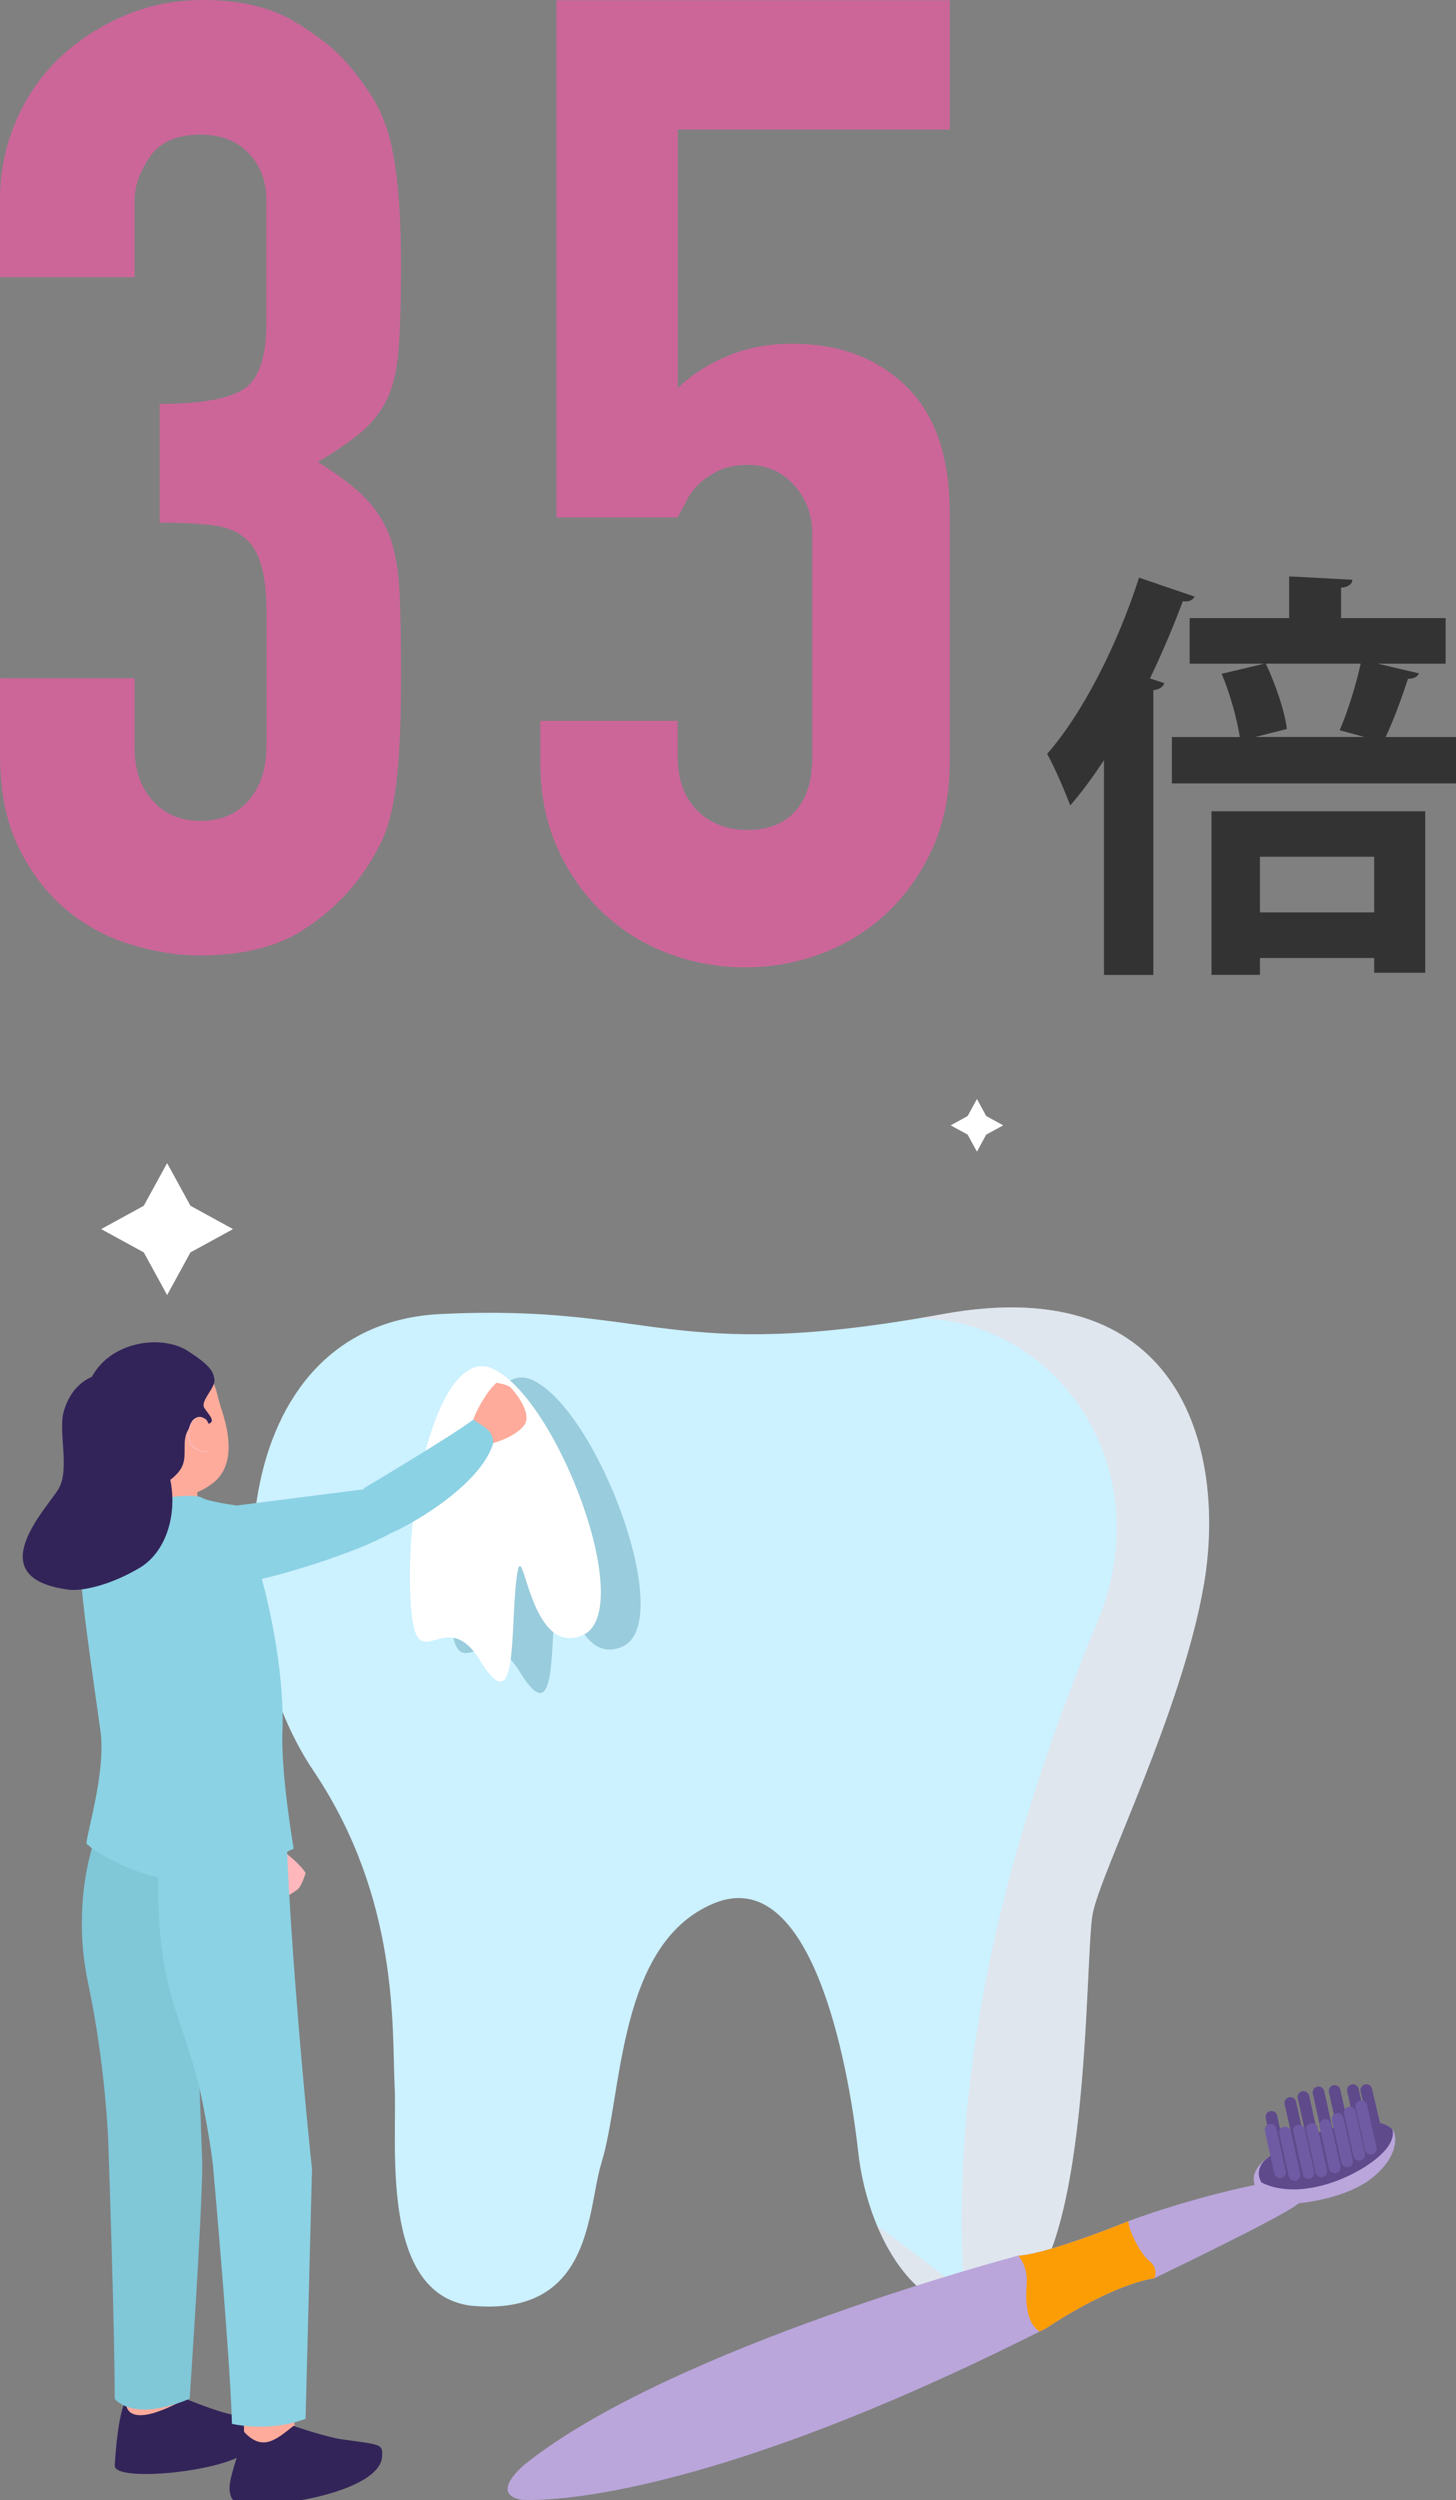 <?xml version="1.0" encoding="utf-8"?>
<!-- Generator: Adobe Illustrator 14.0.0, SVG Export Plug-In . SVG Version: 6.00 Build 43363)  -->
<!DOCTYPE svg PUBLIC "-//W3C//DTD SVG 1.1//EN" "http://www.w3.org/Graphics/SVG/1.1/DTD/svg11.dtd">
<svg version="1.1" id="レイヤー_1" xmlns="http://www.w3.org/2000/svg" xmlns:xlink="http://www.w3.org/1999/xlink" x="0px"
	 y="0px" width="311.988px" height="535.496px" viewBox="4720.24 0 311.988 535.496"
	 enable-background="new 4720.24 0 311.988 535.496" xml:space="preserve">
<rect x="4720.24" y="0" width="311.988" height="535.496" fill="#808080" stroke="none"/>
<defs xmlns="http://www.w3.org/2000/svg"><style>.cls-1,.cls-2{mix-blend-mode:multiply;}.cls-1,.cls-3{fill:#ffb7bc;}.cls-4{fill:#4b85f9;}.cls-5{fill:#80c7d8;}.cls-6{isolation:isolate;}.cls-7{fill:#feab9b;}.cls-8{fill:#baa6db;}.cls-9{fill:#fff;}.cls-2,.cls-10{fill:#8bd2e4;}.cls-11{stroke:#5f4a8b;}.cls-11,.cls-12{fill:none;stroke-linecap:round;stroke-miterlimit:10;stroke-width:2.5px;}.cls-13{fill:#c69;}.cls-14{fill:#fc9d05;}.cls-15{fill:#99ccdc;}.cls-16{fill:#5f4a8b;}.cls-17{fill:#ffd4d4;opacity:.4;}.cls-18{fill:#322459;}.cls-12{stroke:#6f5ba3;}.cls-19{fill:#333;}.cls-20{fill:#ccf1ff;}</style></defs>
<g class="cls-6">
<g id="_レイヤー_1">
	<path class="cls-20" d="M4849.115,463.308c-3.102,9.913-1.679,33.157-28.111,30.555c-19.559-2.748-15.582-34.836-16.202-47.062
		c-0.608-12.224,1.107-40.019-17.419-67.533c-21.396-31.785-19.096-95.498,27.199-97.797c46.295-2.287,48.437,10.789,107.722,0
		c52.305-9.512,60.516,30.714,55.93,57.753c-4.586,27.041-22.004,61.428-23.84,70.599c-1.837,9.172-0.158,77.667-18.185,84.064
		c-18.027,6.398-29.948-13.77-32.089-33.025c-2.141-19.254-10.084-61.73-30.87-53.18c-20.776,8.552-19.561,40.956-24.145,55.626
		L4849.115,463.308L4849.115,463.308L4849.115,463.308z"/>
	<path class="cls-17" d="M4922.303,281.482c-1.714,0.317-3.381,0.596-5.011,0.876c30.252,0.633,52.159,33.159,37.697,66.038
		c-18.805,45.431-31.333,94.002-28.194,142.56c-6.106-5-12.408-9.599-18.623-14.22c5.279,12.638,15.082,21.749,28.036,17.151
		c18.028-6.398,16.35-74.893,18.186-84.063c1.836-9.172,19.255-43.547,23.841-70.599c4.585-27.041-3.625-67.278-55.931-57.753
		V281.482z"/>
	<polygon class="cls-9" points="4756.05,249.139 4761.049,258.273 4770.172,263.273 4761.049,268.261 4756.05,277.396 4751.05,268.261 
		4741.916,263.273 4751.05,258.273 	"/>
	<polygon class="cls-9" points="4929.578,235.406 4931.561,239.055 4935.209,241.05 4931.561,243.033 4929.578,246.682 4927.583,243.033 
		4923.946,241.05 4927.583,239.055 	"/>
	<path class="cls-8" d="M4831.733,535.426c0,0,33.049,3.321,111.249-36.006h0.012c0.464-0.231,0.912-0.462,1.386-0.693
		c0,0,13.137-9.026,23.221-10.752c0,0,28.098-13.441,30.933-16.044c0,0,10.328-0.828,16.104-5.729
		c5.778-4.914,4.757-9.366,3.893-10.169c-0.84-0.815-3.089-1.313-3.089-1.313s0.023-0.024,0-0.024
		c-17.553,2.494-23.61,7.53-23.61,7.53s-3.869,2.433-2.738,5.791c0,0-12.723,2.494-27.051,7.736c0,0-17.261,7.066-23.623,7.395
		c0,0-74.187,19.571-105.655,44.653c0,0-7.712,6.179-1.034,7.614v0.013H4831.733L4831.733,535.426z"/>
	<path class="cls-16" d="M5018.543,456.033c0,0,0.829,1.63-1.228,4.221c-3.966,5-17.747,11.738-26.761,7.238c0,0-1.934-2.785,1.278-5.267
		c7.117-5.485,17.418-7.602,23.609-7.492c0.839,0.012,1.861,0.291,3.09,1.289L5018.543,456.033z"/>
	<line class="cls-11" fill="none" x1="5013.01" y1="447.688" x2="5015.284" y2="457.419"/>
	<line class="cls-11" fill="none" x1="5010.139" y1="447.688" x2="5012.158" y2="456.787"/>
	<line class="cls-11" fill="none" x1="5006.222" y1="447.883" x2="5008.242" y2="456.981"/>
	<line class="cls-11" fill="none" x1="5002.768" y1="448.187" x2="5004.787" y2="457.273"/>
	<line class="cls-11" fill="none" x1="4999.544" y1="449.186" x2="5001.563" y2="458.283"/>
	<line class="cls-11" fill="none" x1="4996.735" y1="450.45" x2="4998.753" y2="459.548"/>
	<line class="cls-11" fill="none" x1="4992.683" y1="453.418" x2="4994.704" y2="462.516"/>
	<line class="cls-12" fill="none" x1="4992.501" y1="456.191" x2="4994.52" y2="465.29"/>
	<line  class="cls-12" fill="none" x1="5011.95" y1="451.156" x2="5013.97" y2="460.253"/>
	<line  class="cls-12" fill="none" x1="5009.47" y1="452.493" x2="5011.489" y2="461.58"/>
	<line  class="cls-12" fill="none" x1="5006.879" y1="453.892" x2="5008.898" y2="462.979"/>
	<line  class="cls-12" fill="none" x1="5004.215" y1="455.169" x2="5006.234" y2="464.256"/>
	<line  class="cls-12" fill="none" x1="5001.356" y1="456.021" x2="5003.376" y2="465.119"/>
	<line  class="cls-12" fill="none" x1="4998.608" y1="456.361" x2="5000.627" y2="465.448"/>
	<line  class="cls-12" fill="none" x1="4995.591" y1="456.762" x2="4997.611" y2="465.861"/>
	<path class="cls-14"
	d="M4938.434,483.17c0,0,2.091,2.166,1.8,6.009c-0.279,3.856-0.098,8.344,2.76,10.242h0.012
		c0.464-0.231,0.913-0.461,1.386-0.693c0,0,13.137-9.025,23.221-10.753c0,0,0.937-2.056-1.107-3.685
		c-2.031-1.631-4.512-6.764-4.463-8.515c0,0-17.261,7.067-23.623,7.395H4938.434z"/>
	<path class="cls-15" d="M4834.372,295.616c13.963,6.521,30.993,52.122,19.158,57.123c-11.848,4.997-12.71-23.745-14.109-12.043
		c-1.398,11.702,0.353,30.715-7.833,17.37c-8.187-13.343-14.39,7.493-14.974-15.679
		C4816.029,319.215,4823.923,290.751,4834.372,295.616z"/>
	<path class="cls-9" d="M4825.857,293.184c13.964,6.519,30.993,52.122,19.159,57.121c-11.848,5-12.71-23.744-14.11-12.042
		c-1.397,11.702,0.352,30.713-7.834,17.371c-8.186-13.343-14.39,7.492-14.973-15.68
		C4807.515,316.782,4815.408,288.318,4825.857,293.184L4825.857,293.184z"/>
	<path class="cls-4" d="M4760.916,331.099l2.408,38.79c0,0-4.732,5.085-10.327,4.538c-2.396-0.231-13.442-37.27-12.967-39.144
		C4740.504,333.397,4754.796,327.681,4760.916,331.099L4760.916,331.099z"/>
	<path class="cls-3" d="M4763.056,368.563c0,0,12.188,24.838,13.77,25.361s7.043,4.392,8.903,7.25c0,0-0.802,2.749-1.666,3.491
		c-0.865,0.741-7.676,5.254-10.522,2.287s-3.563-8.6-3.563-8.6s-16.98-21.371-17.966-25.702c-0.985-4.342,5.047-10.729,11.045-4.075
		L4763.056,368.563L4763.056,368.563z"/>
	<path class="cls-4" d="M4776.071,393.109c-4.062-7.066-13.234-26.821-13.234-26.821c-5.985-6.666-13.977-2.287-13.003,2.055
		c0.791,3.516,6.362,23.964,18.501,29.303c3.965,0.486,5.62-2.615,7.736-4.524V393.109L4776.071,393.109z"/>
	<path class="cls-7" d="M4746.367,505.758c0,0,1.253,11.764,0.985,13.66c-0.268,1.899-3.078,6.314-1.618,9.014
		c1.897,3.478,24.985,0.048,27.722-5.535c2.735-5.571,0.923-5.559-2.946-5.559c-2.846,0-9.999-2.385-9.999-2.385l-4.062-14.146
		l-10.096,4.951L4746.367,505.758L4746.367,505.758z"/>
	<path class="cls-18" d="M4772.544,517.496c-2.822,0.39-12.566-3.686-12.566-3.686s-12.759,7.651-12.808,0.402
		c-1.569,2.761-2.201,11.142-2.335,13.903c-0.183,3.709,24.266,1.289,28.56-3.2C4777.689,520.428,4775.366,517.107,4772.544,517.496
		L4772.544,517.496z"/>
	<path class="cls-7" d="M4773.517,504.433c0,0-1.398,12.455-0.9,17.564c0.766,7.919-4.683,11.057-2.105,13.089
		c2.58,2.031,35.847-2.664,30.555-10.668c-0.717-1.095-0.899-0.269-7.833-0.633c-2.603-0.133-9.804-3.491-9.804-3.491l-1.472-16.457
		l-8.441,0.583V504.433z"/>
	<path class="cls-18" d="M4802.114,526.17c0.134-2.688,0-2.482-8.818-3.698c-2.409-0.329-9.318-2.469-10.145-2.871
		c-3.893,3.102-6.666,5.51-10.607,1.314c-2.141,8.125-3.99,11.374-2.676,14.171c1.667,3.563,31.808-0.256,32.258-8.928
		L4802.114,526.17z"/>
	<path class="cls-10" d="M4770.986,322.475l29.461-3.759c0,0,12.639,0.73,7.032,7.104c-4.793,5.449-30.907,12.724-32.355,12.541
		C4773.677,338.178,4768.992,327.352,4770.986,322.475z"/>
	<path class="cls-7" d="M4802.734,317.609c0,0,18.708-12.25,18.976-13.563s2.821-6.082,4.927-7.87c0,0,2.286,0.365,2.968,0.984
		c0.68,0.621,4.975,5.633,2.883,8.223c-2.092,2.579-6.545,3.709-6.545,3.709s-15.447,15.752-18.83,16.969
		c-3.381,1.216-9.111-2.98-4.367-8.454L4802.734,317.609L4802.734,317.609z"/>
	<path class="cls-10" d="M4821.709,304.046c-4.89,3.674-23.403,14.682-23.403,14.682c-4.416,5.084,2.712,10.704,5.863,9.573
		c2.542-0.912,18.902-9.646,21.771-19.194c0-3.004-2.602-3.661-4.221-5.048L4821.709,304.046z"/>
	<path class="cls-7" d="M4765.257,295.13c1.302,1.46,1.57,4.149,2.263,6.179c2.08,6.094,3.113,13.016-2.031,16.652
		c-7.677,5.437-16.92,2.42-22.15-3.406c-5.23-5.813-2.872-16.202,2.578-21.093C4751.366,288.562,4760.027,289.316,4765.257,295.13z"
		/>
	<path class="cls-7" d="M4745.504,312.865c0,0,1.751,8.466,0.632,13.125c-1.12,4.658,16.53-3.211,16.53-3.211l-0.681-11.751l-16.494,1.837
		H4745.504L4745.504,312.865z"/>
	<path class="cls-5" d="M4763.579,463.441c0,10.606-2.7,50.37-2.7,50.37c-12.42,5.183-16.069,0-16.069,0c0.037-14.839-1.375-55.175-1.375-55.175
		s-0.559-16.19-4.354-34.058c-0.936-4.427-1.326-8.697-1.301-12.674c0-4.879,0.572-9.294,1.375-12.942
		c1.205-5.425,2.896-9.208,4.001-10.425c1.753-1.934,10.219,0.767,14.902,3.053c0.997,0.487,1.824,0.961,2.384,1.375
		c0.463,0.34,0.73,0.644,0.73,0.851c0,0.608,0.34,10.474,0.766,22.613c0.34,10.096,0.743,21.762,1.07,30.945
		c0.219,6.123,0.223,6.135,0.012,0.036c0.317,9.306,0.56,16.069,0.56,16.069L4763.579,463.441L4763.579,463.441L4763.579,463.441z"
		/>
	<path class="cls-18" d="M4762.021,304.74c0,0-2.067,1.107-2.201,4.22c-0.134,3.115,0.548,5.012-2.712,7.725c-3.247,2.712-11.579,2.712-13.647,0
		c-2.069-2.713-8.587-10.571-3.978-20.874c3.856-8.6,15.326-10.023,20.885-6.507c5.559,3.527,5.498,4.805,5.79,5.96
		c0.486,1.945-3.175,4.767-2.092,6.386c1.082,1.63,2.871,3.125,0.085,3.503c-2.785,0.378-2.116-0.438-2.116-0.438L4762.021,304.74z"
		/>
	<path class="cls-1" d="M4764.163,304.229c0,0-2.506-2.312-3.54,2.117c-1.034,4.427,4.038,5.23,4.489,4.391c0.134-0.255,0.268-0.997,0-1.812
		S4765.014,305.214,4764.163,304.229z"/>
	<path class="cls-7" d="M4764.43,304.095c0,0-2.506-2.312-3.54,2.116c-1.034,4.427,3.893,5.146,4.489,4.392
		C4766.437,309.265,4765.293,305.093,4764.43,304.095z"/>
	<path class="cls-10" d="M4787.092,464.815l-1.375,53.29c-7.821,2.979-15.776,1.083-15.776,1.083c-0.317-13.574-4.086-55.601-4.086-55.601
		s-0.852-7.274-2.859-16.251c-1.35-6.021-3.868-12.601-5.742-18.708c-5.728-18.659-1.788-42.439-1.788-42.439
		c5.425,0.815,25.994,2.299,25.994,2.299c0.048,1.971,0.122,3.965,0.207,5.998c0.256,6.507,0.646,13.343,1.108,20.082
		c1.714,25.727,4.342,50.237,4.342,50.237L4787.092,464.815z"/>
	<path class="cls-2" d="M4781.922,400.505c-9.512,2.201-24.62,6.812-42.184-4.695c0-4.877,2.615-3.637,3.417-7.285
		c5.073-3.139,8.322-4.939,15.205-5.718c0.912-0.097,1.849-0.182,2.774-0.255c7.419-0.523,12.164,0.049,18.391,1.509
		C4779.781,390.567,4781.459,393.767,4781.922,400.505z"/>
	<path class="cls-10" d="M4780.766,370.801c0.572-16.323-5.145-38.353-9.78-48.326c0,0-6.289-0.827-7.626-1.728
		c-0.535-0.365-2.591-0.425-5.036-0.23c-3.649,0.292-8.15,1.18-9.67,2.578c0,0-8.636,3.151-10.801,7.858
		c-1.411,3.054,0.9,18.429,3.917,39.837c1.204,8.539-2.993,22.113-3.018,24.133c0,0,16.689,14.706,44.421,1.058
		c0,0-2.749-15.765-2.421-25.191L4780.766,370.801z"/>
	<path class="cls-18" d="M4743.265,294.097c0,0-6.994,0-9.354,8.198c-1.241,4.305,1.35,12.456-1.131,16.628c-2.481,4.172-17.188,19.121,2.25,21.59
		c2.786,0.353,8.879-0.949,15.157-4.695c6.264-3.76,8.393-12.991,6.094-20.642c-2.299-7.651-4.623-8.211-3.284-13.247
		c0,0-6.703-5.122-9.743-7.834L4743.265,294.097L4743.265,294.097z"/>
	<path class="cls-19" d="M4956.8,162.837c-2.346,3.527-4.694,6.775-7.225,9.67c-0.997-2.615-3.43-8.405-4.963-11.021
		c7.493-8.49,15.083-23.305,19.693-37.755l11.921,4.063c-0.365,0.717-1.181,1.18-2.53,0.997c-2.081,5.511-4.429,11.105-7.044,16.531
		l3.065,0.997c-0.182,0.718-0.901,1.35-2.348,1.532v60.978h-10.57v-45.979L4956.8,162.837L4956.8,162.837z M5024.285,144.227
		c-0.268,0.717-1.082,1.18-2.348,1.18c-1.265,3.88-3.065,8.854-4.793,12.467h15.084v9.938h-60.88v-9.938h14.549
		c-0.548-3.698-2.081-9.305-3.88-13.55l9.122-2.165h-15.983v-9.756h21.324v-8.939l13.551,0.718
		c-0.085,0.899-0.718,1.532-2.433,1.715v6.506h22.406v9.756h-14.548l8.856,2.08L5024.285,144.227z M4979.838,208.816v-35.045h45.797
		v34.594H5014.7v-3.162h-24.485v3.613h-10.389L4979.838,208.816L4979.838,208.816z M5007.293,156.415
		c1.713-3.88,3.527-9.755,4.511-14.269h-20.325c2.081,4.428,4.063,10.206,4.513,14.001l-6.775,1.714h23.403L5007.293,156.415z
		 M5014.7,183.515h-24.485v11.92h24.485V183.515z"/>
	<path class="cls-13" d="M4754.438,86.515c8.661,0,14.645-1.03,17.953-3.113c3.294-2.072,4.941-6.881,4.941-14.415V42.979
		c0-4.143-1.271-7.535-3.815-10.175c-2.544-2.641-5.983-3.962-10.321-3.962c-5.088,0-8.722,1.6-10.878,4.81
		c-2.167,3.21-3.246,6.311-3.246,9.328v16.389h-28.831v-16.68c0-5.839,1.127-11.399,3.391-16.68c2.265-5.27,5.368-9.8,9.328-13.567
		c3.961-3.767,8.576-6.783,13.846-9.048S4757.733,0,4763.765,0c7.911,0,14.464,1.551,19.647,4.664
		c5.186,3.113,9.085,6.262,11.727,9.473c1.877,2.265,3.537,4.518,4.943,6.783c1.416,2.265,2.591,4.991,3.537,8.2
		c1.695,6.216,2.543,15.458,2.543,27.704c0,6.977-0.145,12.622-0.422,16.959c-0.279,4.337-0.994,7.91-2.12,10.744
		c-1.32,3.017-3.162,5.561-5.512,7.632c-2.362,2.072-5.608,4.336-9.752,6.783c4.518,2.823,7.959,5.463,10.321,7.911
		c2.35,2.446,4.095,5.282,5.233,8.48c1.126,3.391,1.792,7.401,1.975,12.016c0.181,4.615,0.279,10.503,0.279,17.661
		c0,6.602-0.145,12.065-0.424,16.39c-0.279,4.336-0.702,7.911-1.272,10.745c-0.568,3.016-1.32,5.56-2.265,7.631
		c-0.946,2.072-2.168,4.241-3.67,6.505c-3.586,5.281-8.152,9.654-13.712,13.143c-5.561,3.489-12.866,5.234-21.902,5.234
		c-4.518,0-9.326-0.751-14.414-2.266c-5.087-1.514-9.703-3.961-13.846-7.353s-7.583-7.813-10.32-13.289
		c-2.738-5.463-4.095-12.15-4.095-20.071V145.29h28.83v14.985c0,4.519,1.272,8.249,3.816,11.168c2.544,2.92,5.984,4.386,10.32,4.386
		c4.337,0,7.777-1.454,10.321-4.386c2.545-2.919,3.816-6.832,3.816-11.725v-28.83c0-7.911-1.514-13.096-4.518-15.542
		c-1.696-1.501-4.009-2.447-6.928-2.822c-2.92-0.375-6.736-0.569-11.447-0.569V86.515L4754.438,86.515L4754.438,86.515z"/>
	<path class="cls-13" d="M4923.754,0.051v27.698h-58.275v55.396c2.696-2.696,6.157-4.946,10.386-6.777c4.229-1.829,8.939-2.744,14.133-2.744
		c10.004,0,18.127,3.03,24.384,9.088c6.244,6.059,9.373,15.148,9.373,27.265v53.084c0,6.924-1.199,13.082-3.61,18.461
		c-2.411,5.391-5.626,10.003-9.67,13.849c-4.043,3.845-8.705,6.775-13.997,8.804c-5.293,2.015-10.82,3.029-16.595,3.029
		c-5.774,0-11.301-1.014-16.593-3.029c-5.292-2.015-9.955-4.946-13.998-8.804c-4.042-3.846-7.258-8.458-9.669-13.849
		c-2.412-5.379-3.61-11.537-3.61-18.461v-8.656h29.428v7.505c0,5.008,1.398,8.903,4.179,11.687
		c2.783,2.794,6.394,4.178,10.819,4.178c4.427,0,7.839-1.348,10.239-4.043c2.399-2.696,3.611-6.442,3.611-11.252v-48.187
		c0-4.043-1.299-7.505-3.896-10.387c-2.596-2.881-5.91-4.328-9.954-4.328c-2.497,0-4.611,0.433-6.343,1.298
		c-1.731,0.866-3.178,1.88-4.327,3.03c-1.15,1.15-2.016,2.412-2.597,3.747c-0.964,1.732-1.545,2.795-1.731,3.178h-25.967V0.051
		h84.243H4923.754z"/>
</g>
</g>
</svg>
